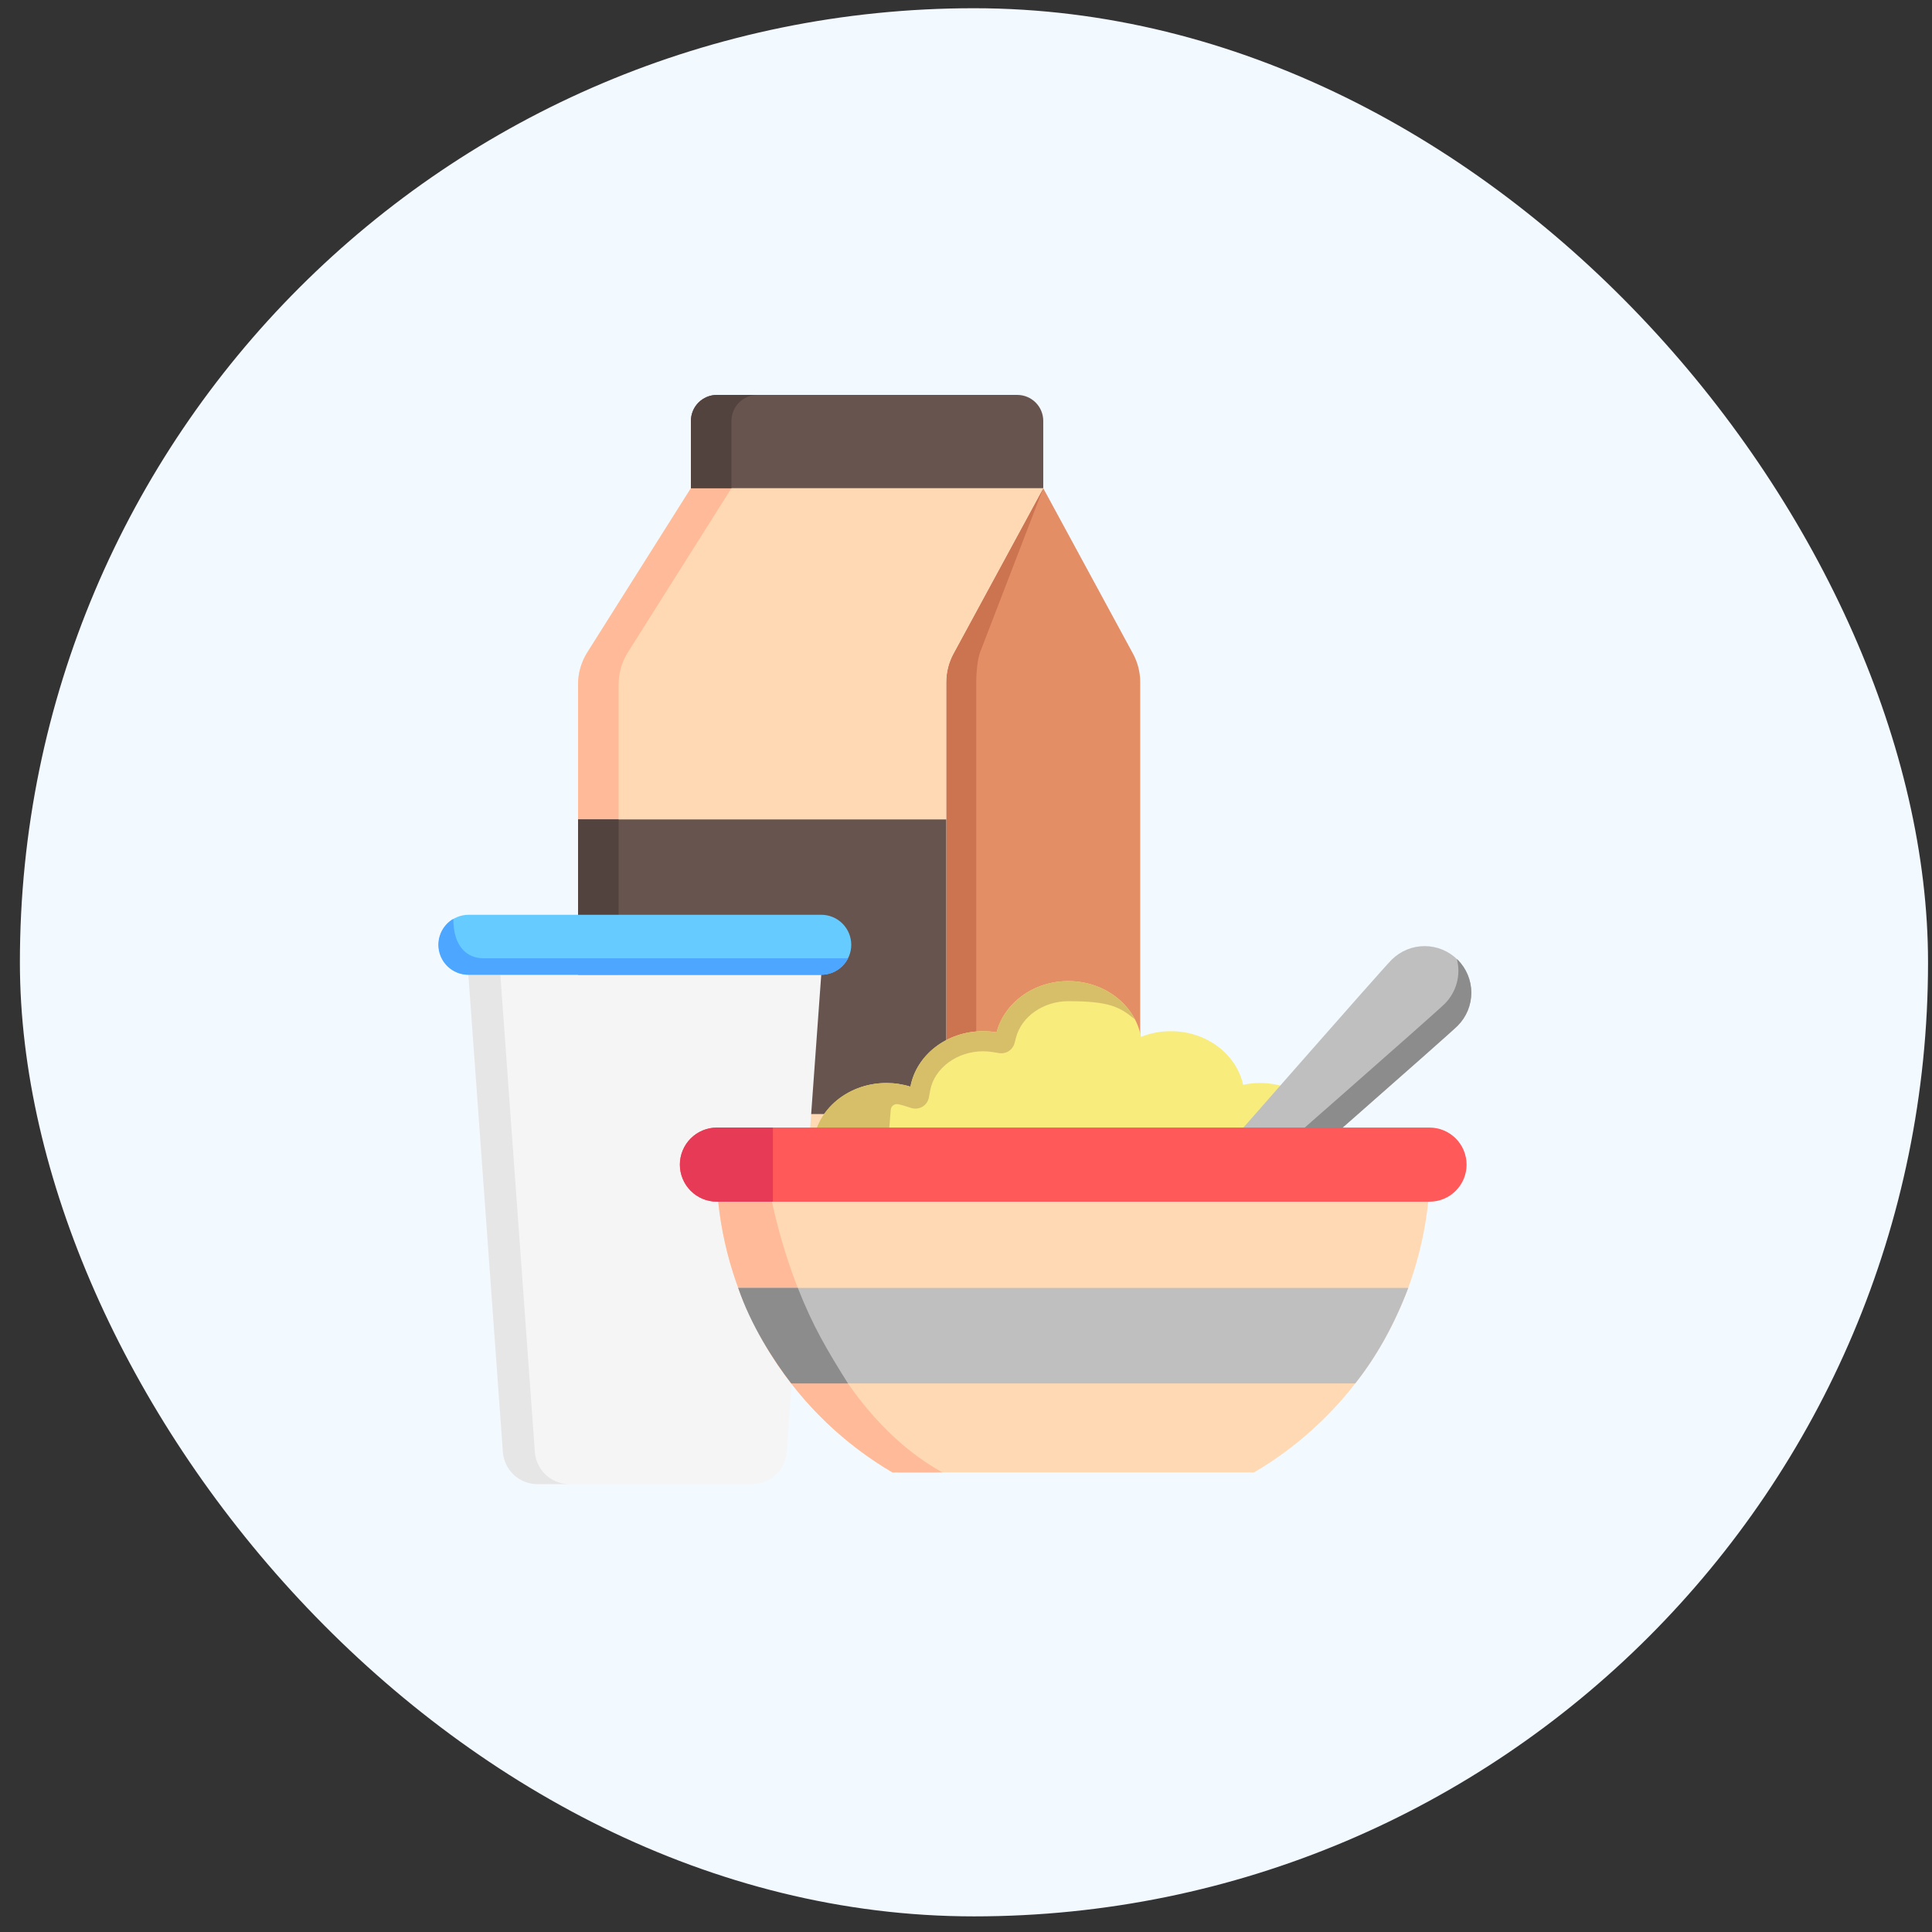 <svg width="81" height="81" viewBox="0 0 81 81" fill="none" xmlns="http://www.w3.org/2000/svg">
<rect x="0" y="0" width="81" height="81" fill="#333333" stroke="none"/>
<rect x="0.834" y="0.345" width="80" height="80" rx="40" fill="#F2F9FF"/>
<path d="M45.304 57.991H42.189C41.859 57.991 41.532 57.926 41.226 57.8C40.921 57.673 40.644 57.488 40.41 57.254C40.177 57.021 39.992 56.743 39.865 56.438C39.739 56.133 39.674 55.806 39.674 55.476V28.603C39.674 28.184 39.778 27.772 39.978 27.404L43.739 20.469L47.5 27.404C47.7 27.772 47.804 28.184 47.804 28.603V55.49C47.804 56.153 47.541 56.789 47.072 57.258C46.603 57.727 45.967 57.991 45.304 57.991Z" fill="#E48E66"/>
<path d="M43.445 57.991H42.189C41.859 57.991 41.532 57.926 41.226 57.8C40.921 57.673 40.644 57.488 40.41 57.254C40.177 57.021 39.992 56.743 39.865 56.438C39.739 56.133 39.674 55.806 39.674 55.476V28.603C39.674 28.184 39.778 27.772 39.978 27.404L43.739 20.469L41.088 27.355C40.989 27.607 40.93 28.184 40.93 28.603V55.476C40.93 55.806 40.995 56.133 41.121 56.438C41.248 56.743 41.433 57.021 41.667 57.254C41.9 57.488 42.178 57.673 42.483 57.8C42.788 57.926 43.115 57.991 43.445 57.991Z" fill="#CC7350"/>
<path d="M42.188 57.991H26.751C26.084 57.991 25.444 57.726 24.973 57.255C24.501 56.783 24.236 56.144 24.236 55.477V28.692C24.236 28.217 24.371 27.752 24.624 27.35L28.966 20.469H43.738L39.977 27.404C39.777 27.772 39.672 28.184 39.672 28.603V55.476C39.672 55.806 39.738 56.133 39.864 56.438C39.99 56.743 40.176 57.021 40.409 57.254C40.643 57.488 40.92 57.673 41.225 57.8C41.53 57.926 41.857 57.991 42.188 57.991Z" fill="#FFD9B3"/>
<path d="M28.451 57.991H26.751C26.084 57.991 25.444 57.726 24.973 57.255C24.501 56.783 24.236 56.144 24.236 55.477V28.692C24.236 28.217 24.371 27.752 24.624 27.35L28.966 20.469H30.667L26.325 27.35C26.072 27.752 25.937 28.217 25.937 28.692V55.477C25.937 56.144 26.202 56.783 26.674 57.255C27.145 57.726 27.785 57.991 28.451 57.991Z" fill="#FFBB99"/>
<path d="M30.056 16.557H42.65C42.939 16.557 43.216 16.672 43.42 16.876C43.624 17.08 43.739 17.357 43.739 17.646V20.469H28.967V17.646C28.967 17.357 29.081 17.08 29.286 16.876C29.49 16.672 29.767 16.557 30.056 16.557Z" fill="#68544F"/>
<path d="M30.668 17.646V20.469H28.967V17.646C28.967 17.503 28.995 17.362 29.05 17.23C29.104 17.097 29.185 16.977 29.286 16.876C29.387 16.775 29.507 16.695 29.639 16.64C29.771 16.585 29.913 16.557 30.056 16.557H31.757C31.468 16.557 31.191 16.672 30.987 16.876C30.782 17.081 30.668 17.357 30.668 17.646Z" fill="#53433F"/>
<path d="M39.672 46.707H24.236V34.355H39.672V46.707Z" fill="#68544F"/>
<path d="M25.937 46.707H24.236V34.355H25.937V46.707Z" fill="#53433F"/>
<path d="M55.917 48.202C55.917 49.746 54.534 50.997 52.827 50.997H37.164C35.458 50.997 34.074 49.746 34.074 48.202C34.074 46.658 35.458 45.406 37.164 45.406C37.505 45.406 37.845 45.457 38.171 45.559C38.418 44.238 39.687 43.233 41.217 43.233C41.407 43.233 41.596 43.249 41.783 43.28C42.106 42.049 43.329 41.133 44.789 41.133C46.323 41.133 47.596 42.145 47.837 43.472C48.235 43.313 48.66 43.232 49.089 43.233C50.588 43.233 51.837 44.199 52.119 45.481C52.352 45.431 52.589 45.406 52.827 45.406C54.534 45.406 55.917 46.658 55.917 48.202Z" fill="#F8EC7D"/>
<path d="M36.983 50.992C35.361 50.908 34.074 49.691 34.074 48.202C34.074 46.658 35.458 45.406 37.164 45.406C37.505 45.406 37.845 45.457 38.171 45.559C38.418 44.238 39.687 43.233 41.217 43.233C41.407 43.233 41.596 43.249 41.783 43.28C42.106 42.049 43.329 41.133 44.789 41.133C46.027 41.133 47.094 41.792 47.587 42.744C46.946 42.209 46.503 41.975 44.789 41.975C43.75 41.975 42.829 42.614 42.598 43.494L42.535 43.734C42.499 43.872 42.412 43.991 42.293 44.068C42.173 44.146 42.029 44.175 41.889 44.152L41.644 44.111C41.503 44.087 41.36 44.075 41.217 44.075C40.127 44.075 39.174 44.779 38.999 45.713L38.943 46.014C38.928 46.093 38.897 46.168 38.851 46.235C38.805 46.301 38.745 46.356 38.676 46.398C38.607 46.439 38.53 46.466 38.45 46.475C38.37 46.485 38.289 46.478 38.212 46.454L37.92 46.363C37.831 46.335 37.74 46.312 37.648 46.294C37.613 46.288 37.576 46.289 37.541 46.297C37.506 46.305 37.473 46.321 37.444 46.343C37.416 46.365 37.392 46.393 37.375 46.425C37.358 46.456 37.348 46.492 37.345 46.528L36.983 50.992Z" fill="#D7BE69"/>
<path d="M52.751 50.381L50.969 48.599C50.969 48.599 57.922 40.661 58.346 40.236C58.714 39.871 59.211 39.666 59.729 39.666C60.248 39.666 60.745 39.873 61.111 40.239C61.477 40.606 61.684 41.102 61.684 41.621C61.684 42.139 61.479 42.636 61.114 43.004C60.689 43.428 52.751 50.381 52.751 50.381Z" fill="#BFBFBF"/>
<path d="M61.114 43.004C60.689 43.428 52.751 50.381 52.751 50.381L50.969 48.599L51.146 48.397L52.21 49.461C52.21 49.461 60.148 42.508 60.572 42.083C60.813 41.842 60.987 41.541 61.076 41.212C61.165 40.883 61.167 40.536 61.08 40.206C61.091 40.217 61.103 40.225 61.114 40.236C61.295 40.418 61.44 40.634 61.538 40.871C61.636 41.108 61.687 41.363 61.687 41.62C61.687 41.877 61.636 42.131 61.538 42.369C61.44 42.606 61.295 42.822 61.114 43.004Z" fill="#8C8C8C"/>
<path d="M31.535 62.223H22.532C22.167 62.223 21.816 62.085 21.547 61.838C21.279 61.59 21.114 61.251 21.085 60.887L19.637 40.867H34.431L32.983 60.887C32.953 61.251 32.788 61.59 32.52 61.838C32.252 62.085 31.9 62.223 31.535 62.223Z" fill="#F5F5F5"/>
<path d="M23.872 62.223H22.532C22.167 62.223 21.816 62.085 21.547 61.838C21.279 61.59 21.114 61.251 21.085 60.887L19.637 40.867H20.977L22.425 60.887C22.454 61.251 22.619 61.59 22.887 61.838C23.156 62.085 23.507 62.223 23.872 62.223Z" fill="#E6E6E6"/>
<path d="M35.689 39.61C35.689 39.944 35.556 40.263 35.32 40.499C35.085 40.735 34.765 40.867 34.431 40.867H19.637C19.306 40.864 18.988 40.731 18.755 40.495C18.522 40.26 18.391 39.942 18.391 39.61C18.391 39.278 18.522 38.96 18.755 38.725C18.988 38.489 19.306 38.356 19.637 38.353H34.431C34.596 38.353 34.76 38.385 34.912 38.448C35.065 38.511 35.203 38.604 35.32 38.721C35.437 38.838 35.53 38.976 35.593 39.129C35.656 39.281 35.689 39.445 35.689 39.61Z" fill="#66CCFF"/>
<path d="M35.553 40.175C35.449 40.383 35.289 40.558 35.09 40.68C34.892 40.803 34.664 40.867 34.431 40.867H19.637C19.361 40.868 19.092 40.777 18.872 40.609C18.652 40.441 18.494 40.205 18.422 39.938C18.35 39.671 18.368 39.388 18.474 39.132C18.579 38.877 18.766 38.663 19.005 38.524C19.005 39.67 19.568 40.175 20.262 40.175H35.553Z" fill="#4DA6FF"/>
<path d="M61.487 48.828C61.487 49.032 61.447 49.234 61.369 49.422C61.291 49.611 61.176 49.782 61.032 49.926C60.888 50.071 60.717 50.185 60.528 50.263C60.339 50.341 60.137 50.381 59.933 50.381H30.058C29.646 50.381 29.25 50.218 28.959 49.926C28.668 49.635 28.504 49.24 28.504 48.828C28.504 48.416 28.668 48.02 28.959 47.729C29.25 47.438 29.646 47.274 30.058 47.274H59.933C60.137 47.274 60.339 47.314 60.528 47.392C60.717 47.47 60.888 47.585 61.032 47.729C61.176 47.873 61.291 48.044 61.369 48.233C61.447 48.422 61.487 48.623 61.487 48.828Z" fill="#FF5959"/>
<path d="M30.111 50.381H59.879C59.636 52.713 58.848 54.955 57.58 56.926C56.311 58.898 54.597 60.544 52.576 61.731H37.415C35.394 60.544 33.679 58.898 32.411 56.926C31.142 54.955 30.355 52.713 30.111 50.381Z" fill="#FFD9B3"/>
<path d="M39.511 61.731C38.712 61.731 38.279 61.739 37.414 61.731C35.393 60.544 33.679 58.898 32.411 56.926C31.142 54.955 30.355 52.713 30.111 50.381H32.364C33.349 54.947 35.756 59.65 39.511 61.731Z" fill="#FFBB99"/>
<path d="M56.819 58H33.306L30.949 53.995H59.044C58.476 55.482 57.749 56.83 56.819 58Z" fill="#BFBFBF"/>
<path d="M35.551 58H33.173C32.419 57.02 31.475 55.553 30.949 53.995H33.449C34.078 55.595 34.659 56.578 35.551 58Z" fill="#8C8C8C"/>
<path d="M32.405 50.381H30.058C29.646 50.381 29.25 50.218 28.959 49.926C28.668 49.635 28.504 49.24 28.504 48.828C28.504 48.416 28.668 48.02 28.959 47.729C29.25 47.438 29.646 47.274 30.058 47.274H32.405V50.381Z" fill="#E63A57"/>
</svg>
